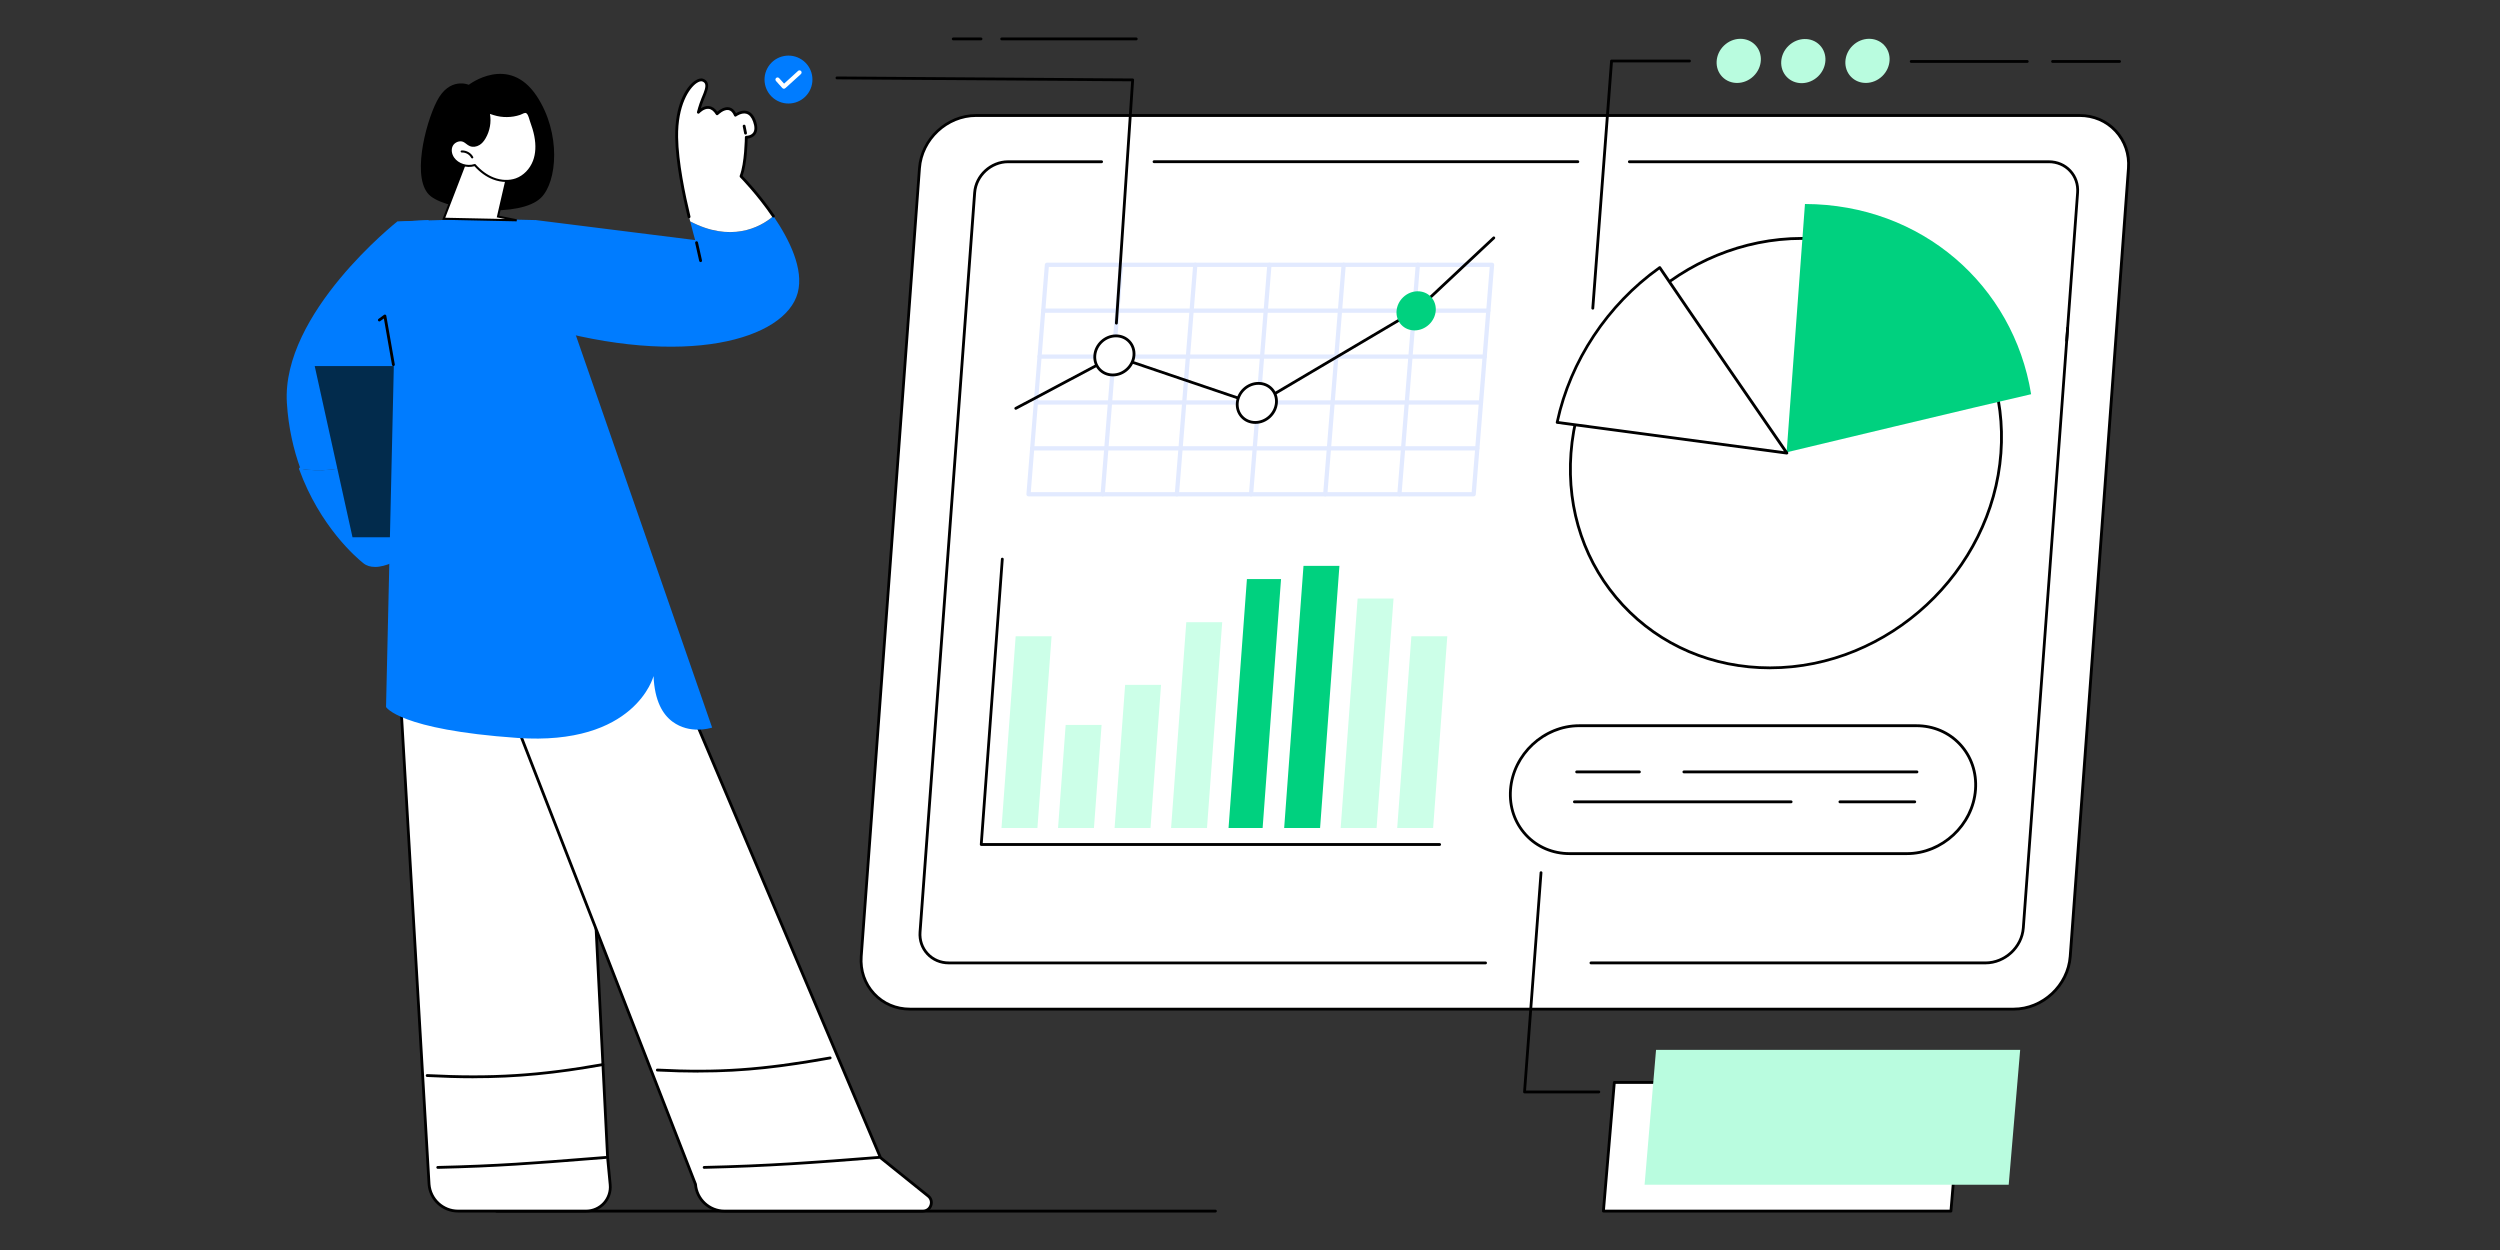 <svg xmlns="http://www.w3.org/2000/svg" id="Layer_1" data-name="Layer 1" viewBox="0 0 600 300"><rect x="0" y="0" width="600" height="300" fill="#333333" stroke="none"/><defs><style> .cls-1 { fill: #00d17f; } .cls-2 { fill: #022b4c; } .cls-3 { fill: #007cff; } .cls-4, .cls-5 { fill: #fff; } .cls-6 { fill: #e2eaff; } .cls-7 { fill: #b9fcdf; } .cls-8 { fill: #ccffe8; } .cls-5 { stroke: #000; stroke-miterlimit: 10; stroke-width: .5px; } </style></defs><path d="m129.8,47.5c3.97-3.85,4.89-15.53-.97-24.42-6.71-10.16-16.32-2.73-16.32-2.73,0,0-4.63-2.02-7.67,3.94-2.83,5.54-6.22,19.11-1.45,22.82,4.67,3.64,21.49,5.16,26.42.38Z"></path><g><g><path class="cls-4" d="m483.27,242.19H218.41c-6.95,0-12.22-5.69-11.71-12.64l13.98-189.18c.51-6.95,6.62-12.64,13.58-12.64h264.87c6.95,0,12.22,5.69,11.71,12.64l-13.98,189.18c-.51,6.95-6.62,12.64-13.58,12.64Z"></path><path d="m483.27,242.53H218.41c-3.45,0-6.61-1.35-8.89-3.81-2.29-2.47-3.41-5.73-3.16-9.2l13.98-189.18c.53-7.14,6.77-12.96,13.92-12.96h264.87c3.45,0,6.61,1.35,8.89,3.81,2.29,2.47,3.41,5.73,3.16,9.2l-13.98,189.18c-.53,7.14-6.77,12.96-13.91,12.96ZM234.25,28.06c-6.8,0-12.74,5.53-13.24,12.33l-13.98,189.18c-.24,3.27.81,6.36,2.98,8.69,2.15,2.32,5.13,3.59,8.39,3.59h264.87c6.8,0,12.74-5.53,13.24-12.33l13.98-189.18c.24-3.27-.82-6.36-2.98-8.69-2.15-2.32-5.13-3.59-8.39-3.59H234.25Z"></path></g><path d="m476.52,231.44h-94.69c-.19,0-.34-.15-.34-.34s.15-.34.34-.34h94.69c4.49,0,8.42-3.63,8.74-8.09l10.64-143.95c.01-.19.17-.33.36-.31.19.01.33.18.31.36l-10.64,143.95c-.36,4.81-4.58,8.72-9.42,8.72Z"></path><path d="m496.01,82.08s-.02,0-.03,0c-.19-.01-.33-.18-.31-.36l2.62-35.52c.14-1.88-.46-3.64-1.7-4.97-1.24-1.34-2.97-2.07-4.88-2.07h-100.66c-.19,0-.34-.15-.34-.34s.15-.34.34-.34h100.66c2.09,0,4,.81,5.37,2.29,1.36,1.47,2.03,3.41,1.88,5.48l-2.62,35.52c-.01.18-.16.31-.34.31Z"></path><path d="m378.68,39.15h-101.71c-.19,0-.34-.15-.34-.34s.15-.34.34-.34h101.71c.19,0,.34.15.34.34s-.15.34-.34.34Z"></path><path d="m356.52,231.44h-128.8c-2.09,0-4-.81-5.37-2.29-1.36-1.47-2.03-3.41-1.88-5.48l13.11-177.47c.31-4.26,4.06-7.72,8.35-7.72h22.45c.19,0,.34.15.34.34s-.15.34-.34.34h-22.45c-3.94,0-7.38,3.18-7.67,7.09l-13.11,177.47c-.14,1.88.46,3.64,1.7,4.97,1.24,1.34,2.97,2.07,4.88,2.07h128.8c.19,0,.34.15.34.34s-.15.34-.34.34Z"></path></g><g><g><ellipse class="cls-4" cx="428.63" cy="108.75" rx="53.5" ry="49.69" transform="translate(42.82 324.86) rotate(-43.49)"></ellipse><path d="m424.82,160.62c-13.86,0-26.5-5.39-35.59-15.17-9.11-9.81-13.56-22.85-12.53-36.72,2.11-28.59,27.12-51.85,55.74-51.85,13.86,0,26.5,5.39,35.59,15.17,9.11,9.81,13.56,22.85,12.53,36.72-2.11,28.59-27.12,51.84-55.74,51.84Zm7.61-103.06c-28.27,0-52.97,22.98-55.06,51.22-1.01,13.68,3.38,26.54,12.36,36.21,8.96,9.64,21.42,14.96,35.09,14.96,28.27,0,52.97-22.98,55.06-51.22l.34.03-.34-.03c1.01-13.68-3.38-26.54-12.36-36.21-8.96-9.64-21.42-14.96-35.09-14.96Z"></path></g><path class="cls-1" d="m487.47,94.61c-4.24-26.12-26.26-45.57-54.28-45.65l-4.4,59.59s48.9-11.72,58.68-13.94Z"></path><g><path class="cls-4" d="m398.32,64.21c-12.79,9.07-21.52,22.58-24.61,37.15,13.51,1.82,55.13,7.37,55.13,7.37,0,0-25.53-37.06-30.52-44.52Z"></path><path d="m428.84,109.08s-.03,0-.04,0c-.42-.06-41.77-5.57-55.13-7.37-.09-.01-.18-.06-.23-.14-.05-.08-.07-.17-.05-.27,3.15-14.81,12.17-28.43,24.75-37.36.07-.05.17-.07.26-.06.09.02.17.07.22.14,4.93,7.38,30.26,44.15,30.52,44.52.08.11.08.26,0,.37-.06.1-.17.16-.29.16Zm-54.72-8c12.69,1.71,48.35,6.47,54.01,7.22-3.34-4.85-24.92-36.19-29.89-43.61-12.2,8.76-20.96,21.98-24.12,36.38Z"></path></g></g><g><g><path class="cls-4" d="m379,174.17h80.92c8.47,0,14.83,6.87,14.2,15.35-.63,8.48-8,15.35-16.47,15.35h-80.92c-8.47,0-14.83-6.87-14.2-15.35.63-8.48,8-15.35,16.47-15.35Z"></path><path d="m457.65,205.21h-80.92c-4.18,0-8-1.63-10.74-4.59-2.76-2.97-4.11-6.92-3.8-11.13.64-8.64,8.18-15.66,16.81-15.66h80.92c4.18,0,8,1.63,10.74,4.59,2.76,2.97,4.11,6.92,3.8,11.13-.64,8.64-8.18,15.66-16.81,15.66Zm-78.66-30.7c-8.28,0-15.52,6.74-16.13,15.03-.3,4.01.99,7.79,3.62,10.62,2.62,2.82,6.26,4.37,10.25,4.37h80.92c8.28,0,15.52-6.74,16.13-15.03.3-4.01-.99-7.79-3.62-10.62-2.62-2.82-6.26-4.37-10.25-4.37h-80.92Z"></path></g><g><path d="m393.45,185.6h-15.05c-.19,0-.34-.15-.34-.34s.15-.34.34-.34h15.05c.19,0,.34.15.34.34s-.15.34-.34.34Z"></path><path d="m460.07,185.6h-55.94c-.19,0-.34-.15-.34-.34s.15-.34.34-.34h55.94c.19,0,.34.15.34.34s-.15.34-.34.34Z"></path><path d="m429.87,192.78h-52.01c-.19,0-.34-.15-.34-.34s.15-.34.34-.34h52.01c.19,0,.34.15.34.34s-.15.34-.34.34Z"></path><path d="m459.54,192.78h-17.96c-.19,0-.34-.15-.34-.34s.15-.34.34-.34h17.96c.19,0,.34.15.34.34s-.15.34-.34.34Z"></path></g></g><g><path d="m345.51,203.02h-110.01c-.09,0-.18-.04-.25-.11-.06-.07-.1-.16-.09-.26l5.06-68.49c.01-.19.18-.33.36-.31.19.01.33.18.31.36l-5.03,68.13h109.65c.19,0,.34.15.34.34s-.15.34-.34.34Z"></path><polygon class="cls-8" points="248.98 198.72 240.36 198.72 243.76 152.7 252.38 152.7 248.98 198.72"></polygon><polygon class="cls-8" points="262.55 198.72 253.93 198.72 255.76 173.99 264.38 173.99 262.55 198.72"></polygon><polygon class="cls-8" points="276.12 198.72 267.5 198.72 270.03 164.37 278.65 164.37 276.12 198.72"></polygon><polygon class="cls-8" points="289.68 198.72 281.06 198.72 284.71 149.32 293.33 149.32 289.68 198.72"></polygon><polygon class="cls-1" points="303.03 198.72 294.85 198.72 299.26 138.98 307.45 138.98 303.03 198.72"></polygon><polygon class="cls-1" points="316.82 198.72 308.2 198.72 312.84 135.81 321.46 135.81 316.82 198.72"></polygon><polygon class="cls-8" points="330.38 198.72 321.76 198.72 325.83 143.65 334.45 143.65 330.38 198.72"></polygon><polygon class="cls-8" points="343.95 198.72 335.33 198.72 338.73 152.7 347.35 152.7 343.95 198.72"></polygon></g><g><polygon class="cls-4" points="353.57 118.62 246.82 118.62 251.24 63.55 357.98 63.55 353.57 118.62"></polygon><g><path class="cls-6" d="m353.67,119.13h-106.83c-.14,0-.28-.06-.37-.16-.1-.1-.14-.24-.13-.39l4.42-55.07c.02-.26.24-.47.51-.47h106.83c.14,0,.28.06.37.16.1.1.14.24.13.39l-4.41,55.07c-.02.26-.24.47-.51.47Zm-106.28-1.02h105.81l4.33-54.05h-105.81l-4.33,54.05Z"></path><path class="cls-6" d="m354.55,108.11h-106.83c-.28,0-.51-.23-.51-.51s.23-.51.51-.51h106.83c.28,0,.51.23.51.51s-.23.51-.51.51Z"></path><path class="cls-6" d="m355.43,97.1h-106.83c-.28,0-.51-.23-.51-.51s.23-.51.51-.51h106.83c.28,0,.51.23.51.51s-.23.51-.51.51Z"></path><path class="cls-6" d="m356.32,86.09h-106.83c-.28,0-.51-.23-.51-.51s.23-.51.51-.51h106.83c.28,0,.51.23.51.51s-.23.51-.51.51Z"></path><path class="cls-6" d="m357.2,75.07h-106.83c-.28,0-.51-.23-.51-.51s.23-.51.51-.51h106.83c.28,0,.51.23.51.51s-.23.51-.51.51Z"></path><path class="cls-6" d="m264.64,119.13s-.03,0-.04,0c-.28-.02-.49-.27-.47-.55l4.41-55.07c.02-.28.26-.49.55-.47.28.02.49.27.47.55l-4.41,55.07c-.02.27-.24.47-.51.47Z"></path><path class="cls-6" d="m282.45,119.13s-.03,0-.04,0c-.28-.02-.49-.27-.47-.55l4.42-55.07c.02-.28.27-.49.55-.47.28.02.49.27.47.55l-4.42,55.07c-.02.27-.24.47-.51.47Z"></path><path class="cls-6" d="m300.25,119.13s-.03,0-.04,0c-.28-.02-.49-.27-.47-.55l4.41-55.07c.02-.28.26-.49.55-.47.28.02.49.27.47.55l-4.41,55.07c-.02.27-.24.47-.51.47Z"></path><path class="cls-6" d="m318.06,119.13s-.03,0-.04,0c-.28-.02-.49-.27-.47-.55l4.42-55.07c.02-.28.26-.49.55-.47.28.02.49.27.47.55l-4.42,55.07c-.02.27-.24.47-.51.47Z"></path><path class="cls-6" d="m335.86,119.13s-.03,0-.04,0c-.28-.02-.49-.27-.47-.55l4.42-55.07c.02-.28.27-.49.55-.47.28.02.49.27.47.55l-4.42,55.07c-.02.27-.24.47-.51.47Z"></path></g><path d="m243.79,98.35c-.12,0-.24-.07-.3-.18-.09-.17-.03-.37.14-.46l23.61-12.56c.08-.04.18-.05.27-.02l34.05,11.54,38.54-22.8,18.18-17.03c.14-.13.35-.12.48.02.13.14.12.35-.02.48l-18.2,17.05s-.04.03-.06.04l-38.7,22.9c-.08.05-.19.06-.28.03l-34.06-11.55-23.48,12.49c-.05.03-.11.04-.16.04Z"></path><g><ellipse class="cls-4" cx="267.46" cy="85.29" rx="4.89" ry="4.51" transform="translate(14.28 206.58) rotate(-43.28)"></ellipse><path d="m267.08,90.33c-1.35,0-2.58-.53-3.46-1.48-.88-.96-1.31-2.23-1.2-3.58.22-2.76,2.65-5,5.41-5,1.35,0,2.58.53,3.46,1.48.88.96,1.31,2.23,1.2,3.58-.22,2.76-2.65,5-5.41,5Zm.75-9.38c-2.42,0-4.54,1.96-4.74,4.38-.09,1.16.27,2.25,1.02,3.06.75.81,1.8,1.26,2.96,1.26,2.42,0,4.54-1.96,4.74-4.38.09-1.16-.27-2.25-1.02-3.06-.75-.81-1.8-1.26-2.96-1.26Zm4.32,4.35h0,0Z"></path></g><g><ellipse class="cls-4" cx="301.64" cy="96.69" rx="4.89" ry="4.51" transform="translate(15.76 233.12) rotate(-43.28)"></ellipse><path d="m301.27,101.73c-1.35,0-2.58-.53-3.46-1.48-.88-.96-1.31-2.23-1.2-3.58.22-2.76,2.65-5,5.41-5,1.35,0,2.58.53,3.46,1.48.88.96,1.31,2.23,1.2,3.58-.22,2.76-2.65,5-5.41,5Zm.75-9.38c-2.42,0-4.54,1.96-4.74,4.38-.09,1.16.27,2.25,1.02,3.06.75.81,1.8,1.26,2.96,1.26,2.42,0,4.54-1.96,4.74-4.38.09-1.16-.27-2.25-1.02-3.06-.75-.81-1.8-1.26-2.96-1.26Z"></path></g><ellipse class="cls-1" cx="339.86" cy="74.57" rx="4.89" ry="4.51" transform="translate(41.33 253.31) rotate(-43.28)"></ellipse></g><g><path d="m267.93,77.89s-.02,0-.02,0c-.19-.01-.33-.17-.32-.36l3.89-58.02-70.61-.47c-.19,0-.34-.15-.34-.34,0-.19.15-.34.34-.34h0l70.97.48c.09,0,.18.04.25.11.06.07.1.16.09.25l-3.91,58.38c-.01.18-.16.32-.34.32Z"></path><path d="m235.44,9.68h-6.66c-.19,0-.34-.15-.34-.34s.15-.34.34-.34h6.66c.19,0,.34.15.34.34s-.15.34-.34.34Z"></path><path d="m272.7,9.68h-32.29c-.19,0-.34-.15-.34-.34s.15-.34.34-.34h32.29c.19,0,.34.15.34.34s-.15.34-.34.34Z"></path></g><path d="m291.7,291H119.16c-.19,0-.34-.15-.34-.34s.15-.34.34-.34h172.54c.19,0,.34.15.34.34s-.15.34-.34.34Z"></path><g><g><ellipse class="cls-7" cx="417.32" cy="14.63" rx="5.5" ry="5.1" transform="translate(106.55 293.55) rotate(-43.92)"></ellipse><ellipse class="cls-7" cx="432.77" cy="14.63" rx="5.5" ry="5.1" transform="translate(110.87 304.26) rotate(-43.91)"></ellipse><ellipse class="cls-7" cx="448.22" cy="14.63" rx="5.5" ry="5.1" transform="translate(115.19 314.98) rotate(-43.92)"></ellipse></g><path d="m382.27,74.31s-.02,0-.03,0c-.19-.01-.33-.18-.31-.36l4.5-59.34c.01-.18.16-.31.34-.31h18.7c.19,0,.34.15.34.34s-.15.34-.34.34h-18.38l-4.48,59.02c-.01.18-.16.31-.34.31Z"></path><g><path d="m508.69,15.09h-16.07c-.19,0-.34-.15-.34-.34s.15-.34.34-.34h16.07c.19,0,.34.15.34.34s-.15.34-.34.34Z"></path><path d="m486.54,15.09h-27.85c-.19,0-.34-.15-.34-.34s.15-.34.34-.34h27.85c.19,0,.34.15.34.34s-.15.34-.34.34Z"></path></g></g><g><path d="m383.73,262.41h-17.84c-.09,0-.18-.04-.25-.11-.06-.07-.1-.16-.09-.26l3.96-52.62c.01-.19.17-.33.36-.31.19.01.33.18.31.36l-3.93,52.25h17.47c.19,0,.34.15.34.34s-.15.34-.34.34Z"></path><g><g><polygon class="cls-4" points="468.22 290.66 384.82 290.66 387.44 259.78 470.84 259.78 468.22 290.66"></polygon><path d="m468.22,291h-83.4c-.09,0-.19-.04-.25-.11-.06-.07-.1-.16-.09-.26l2.62-30.88c.01-.18.16-.31.34-.31h83.4c.09,0,.19.04.25.11.06.07.1.16.09.26l-2.62,30.88c-.01.18-.16.31-.34.31Zm-83.03-.68h82.72l2.56-30.2h-82.72l-2.56,30.2Z"></path></g><polygon class="cls-7" points="482.09 284.33 394.7 284.33 397.45 251.97 484.84 251.97 482.09 284.33"></polygon></g></g><g><g><path class="cls-4" d="m95.3,153.58l7.68,130.65c.27,3.63,3.29,6.43,6.93,6.43h30.79c3.41,0,6.08-2.94,5.75-6.34l-.62-6.47-6.79-134.93-43.73,10.65Z"></path><path d="m140.69,291h-30.79c-3.79,0-6.98-2.96-7.26-6.74l-7.68-130.66c0-.16.1-.31.26-.35l43.73-10.66c.1-.02.2,0,.28.06.08.06.13.15.14.25l6.79,134.93.62,6.46c.16,1.71-.4,3.43-1.56,4.7-1.16,1.27-2.81,2.01-4.53,2.01Zm-45.04-137.16l7.66,130.37c.26,3.42,3.15,6.11,6.59,6.11h30.79c1.53,0,3-.65,4.03-1.78,1.03-1.13,1.54-2.66,1.39-4.18l-.62-6.47-6.77-134.53-43.06,10.49Z"></path></g><path d="m105.06,280.52c-.18,0-.33-.15-.34-.33,0-.19.14-.34.33-.35,14.41-.33,23.31-1.04,36.78-2.11l3.55-.28c.19-.02.35.12.36.31.01.19-.12.35-.31.36l-3.55.28c-13.48,1.07-22.39,1.78-36.82,2.12,0,0,0,0,0,0Z"></path><path d="m113.64,258.78c-3.54,0-7.21-.11-11.14-.31-.19,0-.33-.17-.32-.36,0-.19.17-.33.36-.32,15.46.8,26.87.08,42.1-2.63.18-.03.36.09.39.27.03.18-.09.36-.27.39-11.42,2.03-20.69,2.95-31.12,2.95Z"></path></g><g><g><path class="cls-4" d="m116.03,153.58l50.89,130.65c.27,3.63,3.29,6.43,6.93,6.43h47.65c1.92,0,2.77-2.41,1.27-3.61l-11.44-9.2-57.16-134.93-38.14,10.65Z"></path><path d="m221.5,291h-47.65c-3.77,0-6.95-2.93-7.26-6.69l-50.87-130.6c-.03-.09-.03-.19.01-.27.04-.09.12-.15.21-.18l38.14-10.66c.16-.05.34.04.4.19l57.12,134.85,11.38,9.14c.79.64,1.09,1.67.75,2.63-.34.96-1.22,1.58-2.23,1.58Zm-105.01-137.19l50.75,130.3s.02.06.02.1c.26,3.43,3.15,6.11,6.59,6.11h47.65c.88,0,1.4-.58,1.59-1.13.19-.55.15-1.33-.54-1.88l-11.44-9.2s-.08-.08-.1-.13l-57.04-134.65-37.49,10.47Z"></path></g><path d="m169,280.52c-.18,0-.33-.15-.34-.33,0-.19.14-.34.33-.35,15.64-.36,26.1-1.15,41.89-2.4.19-.02.35.12.36.31.01.19-.12.35-.31.36-15.8,1.25-26.27,2.03-41.93,2.4,0,0,0,0,0,0Z"></path><path d="m167.61,257.42c-3.09,0-6.35-.09-9.86-.27-.19,0-.33-.17-.32-.36,0-.19.17-.33.36-.32,14.57.75,25.01.02,41.39-2.9.18-.03.36.09.39.27.03.18-.09.36-.27.39-11.21,2-20.3,3.17-31.68,3.17Z"></path></g><g><path class="cls-3" d="m72.11,112.5c-1.67-4.61-2.89-9.87-3.26-15.78-1.34-21.56,26.45-43.52,26.45-43.52l7.58-.4-7.58,50.12,1.19,4.1c-4.56,2.5-14.81,7.22-24.38,5.48Z"></path><path class="cls-3" d="m96.49,107.02l6.38,21.92s-10.94,9.59-15.47,5.97c-3.29-2.63-10.88-10.21-15.3-22.42,9.57,1.74,19.82-2.98,24.38-5.48Z"></path><path class="cls-3" d="m89.98,136.06c-1.04,0-2-.26-2.78-.89-1.7-1.36-10.43-8.83-15.41-22.56-.06-.18.03-.37.2-.43.18-.06.37.03.43.2,4.92,13.56,13.52,20.93,15.2,22.27,4.26,3.4,14.92-5.87,15.03-5.96.14-.12.36-.11.48.03s.11.36-.03.48c-.38.33-7.91,6.87-13.12,6.87Z"></path></g><polygon class="cls-2" points="130.92 128.94 84.6 128.94 75.53 87.86 121.85 87.86 130.92 128.94"></polygon><path class="cls-3" d="m95.3,53.2s17.1-.92,33.3-.38c.27.76.53,1.53.8,2.29,13.84,39.84,27.67,79.67,41.51,119.51-.63.19-5.37,1.6-9.48-1.4-2.37-1.73-4.32-4.99-4.58-10.96,0,0-4.33,16.83-32.71,14.84-28.38-1.98-31.49-7.42-31.49-7.42l2.66-116.48Z"></path><path d="m94.41,87.85c-.16,0-.3-.12-.33-.28l-1.95-11.14-.89.65c-.15.11-.36.08-.47-.07-.11-.15-.08-.36.07-.47l1.33-.98c.09-.07.22-.09.33-.04.11.04.19.14.21.26l2.04,11.68c.03.18-.09.36-.28.39-.02,0-.04,0-.06,0Z"></path><path class="cls-3" d="m128.6,52.82l38.24,4.8s-.51-1.76-1.19-4.48c9.57,5.06,16.69,1.61,19.97-1.27,3.84,5.63,7.36,12.74,5.83,18.42-3.01,11.2-27,18.12-61.75,8.02l-4.96-22.95,3.86-2.54Z"></path><g><path class="cls-4" d="m165.65,53.13c-1.28-5.13-3.14-13.65-3.25-20.19-.16-10.01,4.56-14.36,6.28-13.7,1.72.66.71,2.67,0,4.43-.71,1.75-1.08,3.28-1.08,3.28,0,0,2.57-2.86,4.51.37,0,0,2.99-3.05,4.4.33,0,0,3.22-2.45,4.57,1.44,1.35,3.9-1.97,3.84-1.97,3.84,0,0-.06,6.33-1.27,9.36,0,0,4.04,4.08,7.77,9.56-3.28,2.88-10.4,6.33-19.97,1.27Z"></path><path d="m165.37,52.37c-.15,0-.29-.1-.33-.26-1.31-5.4-2.89-13.12-2.99-19.17-.12-7.48,2.44-11.96,4.68-13.52.77-.54,1.5-.72,2.06-.5.5.19.84.5,1.02.92.41.96-.13,2.26-.65,3.52-.06.14-.12.29-.18.43-.34.83-.6,1.62-.78,2.21.5-.32,1.18-.62,1.92-.55.77.08,1.46.53,2.04,1.35.54-.45,1.69-1.26,2.83-1.04.68.13,1.24.6,1.65,1.4.54-.32,1.63-.82,2.72-.5.91.27,1.59,1.06,2.04,2.33.49,1.41.46,2.51-.1,3.27-.53.73-1.38.94-1.86,1-.03,1.3-.2,6.21-1.21,8.96.77.8,4.36,4.6,7.66,9.45.11.15.07.37-.09.47-.15.11-.37.07-.47-.09-3.67-5.39-7.69-9.47-7.73-9.51-.09-.1-.12-.24-.07-.36,1.17-2.94,1.24-9.18,1.24-9.24,0-.09.04-.18.1-.24.06-.06.16-.1.24-.1.02,0,1.1,0,1.64-.74.41-.58.42-1.47,0-2.65-.37-1.05-.9-1.69-1.59-1.9-1.16-.35-2.45.6-2.46.61-.08.06-.19.08-.29.06-.1-.03-.18-.1-.22-.2-.33-.8-.78-1.25-1.32-1.36-1.17-.23-2.51,1.12-2.52,1.13-.07.07-.18.11-.28.1-.1-.01-.2-.07-.25-.16-.51-.84-1.09-1.3-1.74-1.37-1.16-.11-2.21,1.04-2.22,1.05-.1.12-.27.15-.41.07-.14-.07-.21-.23-.17-.38.02-.06.38-1.57,1.09-3.33.06-.14.12-.29.18-.43.45-1.08.95-2.3.65-3-.11-.25-.31-.43-.64-.55-.33-.13-.86.03-1.43.43-1.69,1.18-4.51,5.23-4.39,12.95.1,5.99,1.67,13.65,2.97,19.02.04.18-.07.37-.25.41-.03,0-.05,0-.08,0Z"></path><path d="m178.93,32.3c-.16,0-.3-.11-.33-.27l-.34-1.7c-.04-.18.08-.36.26-.4.18-.04.36.08.4.26l.34,1.7c.04.18-.08.36-.26.4-.02,0-.05,0-.07,0Z"></path></g><path d="m168.14,62.9c-.16,0-.29-.11-.33-.26l-.97-4.32c-.04-.18.07-.36.26-.41.18-.04.36.07.41.26l.97,4.32c.04.18-.07.36-.26.41-.03,0-.05,0-.07,0Z"></path><path class="cls-5" d="m122.42,39.42l-2.9,12.55,4.49.9-17.51-.37,6.92-18s4.89,1.09,9,4.92Z"></path><g><g><path class="cls-4" d="m128.49,32.62c.39,2.01.4,4.12-.32,6.04-.72,1.92-2.24,3.64-4.27,4.37-1.76.63-3.77.48-5.51-.2-1.74-.68-3.22-1.86-4.43-3.22-1.86.62-4.12-.1-5.19-1.66-.62-.9-.83-2.09-.33-3.05.5-.96,1.83-1.53,2.86-1.07.59.26,1,.79,1.6,1.03.67.26,1.46.11,2.06-.27.6-.38,1.03-.95,1.37-1.55,1.08-1.88,1.4-4.13.89-6.21.05.2,1.16.49,1.36.56.5.16,1.01.28,1.53.35,1.03.15,2.08.14,3.1-.03.52-.08,1.03-.21,1.53-.37.39-.13.91-.48,1.33-.49.88,0,1.14,1.49,1.35,2.07.44,1.21.83,2.43,1.08,3.69Z"></path><path d="m121.5,43.67c-1.07,0-2.17-.21-3.22-.62-1.59-.62-3.07-1.68-4.41-3.16-1.92.55-4.23-.22-5.32-1.81-.73-1.05-.86-2.32-.35-3.29.59-1.13,2.09-1.68,3.21-1.19.31.14.57.34.82.53.25.2.49.38.77.49.54.21,1.23.12,1.81-.25.48-.3.89-.77,1.29-1.46,1.05-1.82,1.36-4.02.86-6.04-.03-.13.06-.27.2-.3.12-.03.24.03.3.13.08.06.33.17,1.07.39.06.02.11.03.14.04.48.15.98.27,1.49.34,1,.15,2.01.14,3.02-.03.51-.08,1.01-.21,1.48-.36.12-.04.27-.11.42-.18.31-.15.66-.31.99-.32h.01c.92,0,1.26,1.13,1.48,1.88.04.14.08.26.11.36.53,1.44.87,2.63,1.09,3.72.45,2.31.34,4.38-.33,6.17-.8,2.12-2.45,3.81-4.43,4.52-.77.28-1.62.42-2.49.42Zm-7.55-4.31c.08,0,.15.03.2.09,1.32,1.48,2.77,2.54,4.33,3.15,1.78.7,3.72.77,5.32.2,1.83-.66,3.37-2.24,4.12-4.22.64-1.7.74-3.69.31-5.92-.21-1.07-.55-2.24-1.07-3.65-.04-.1-.08-.24-.12-.39-.17-.57-.45-1.52-.97-1.52h0c-.21,0-.5.14-.76.26-.17.08-.33.16-.48.21-.51.17-1.03.3-1.57.39-1.06.17-2.13.18-3.19.03-.54-.08-1.07-.2-1.58-.36-.03,0-.07-.02-.13-.04-.32-.09-.58-.18-.77-.25.35,1.97-.02,4.07-1.03,5.82-.44.77-.9,1.28-1.46,1.63-.73.46-1.61.57-2.31.29-.35-.14-.63-.35-.9-.56-.24-.18-.46-.36-.71-.47-.85-.38-2.05.08-2.51.96-.42.81-.3,1.91.32,2.8,1,1.45,3.14,2.14,4.88,1.56.03,0,.06-.01.09-.01Z"></path></g><g><path class="cls-4" d="m110.82,36.36c1.04-.05,2.07.54,2.51,1.42l-2.51-1.42Z"></path><path d="m113.33,38.02c-.1,0-.19-.05-.24-.14-.4-.79-1.32-1.32-2.26-1.28-.15,0-.27-.1-.28-.23,0-.14.1-.25.25-.26,1.14-.06,2.28.59,2.77,1.56.06.12,0,.27-.13.33-.04.02-.07.02-.11.02Z"></path></g></g><g><circle class="cls-3" cx="189.25" cy="19.1" r="5.75" transform="translate(83.11 176.95) rotate(-61.85)"></circle><path class="cls-4" d="m188.18,20.07c.49-.44.96-.88,1.44-1.31.63-.57,1.26-1.15,1.89-1.72.16-.15.35-.2.56-.11.19.08.29.23.31.43.02.19-.07.33-.21.46-.93.85-1.87,1.7-2.8,2.54-.28.26-.57.52-.85.77-.26.24-.55.23-.79-.03-.5-.55-.99-1.1-1.48-1.65-.2-.23-.19-.53.02-.73.22-.2.53-.18.74.05.39.42.77.85,1.17,1.3Z"></path></g></svg>